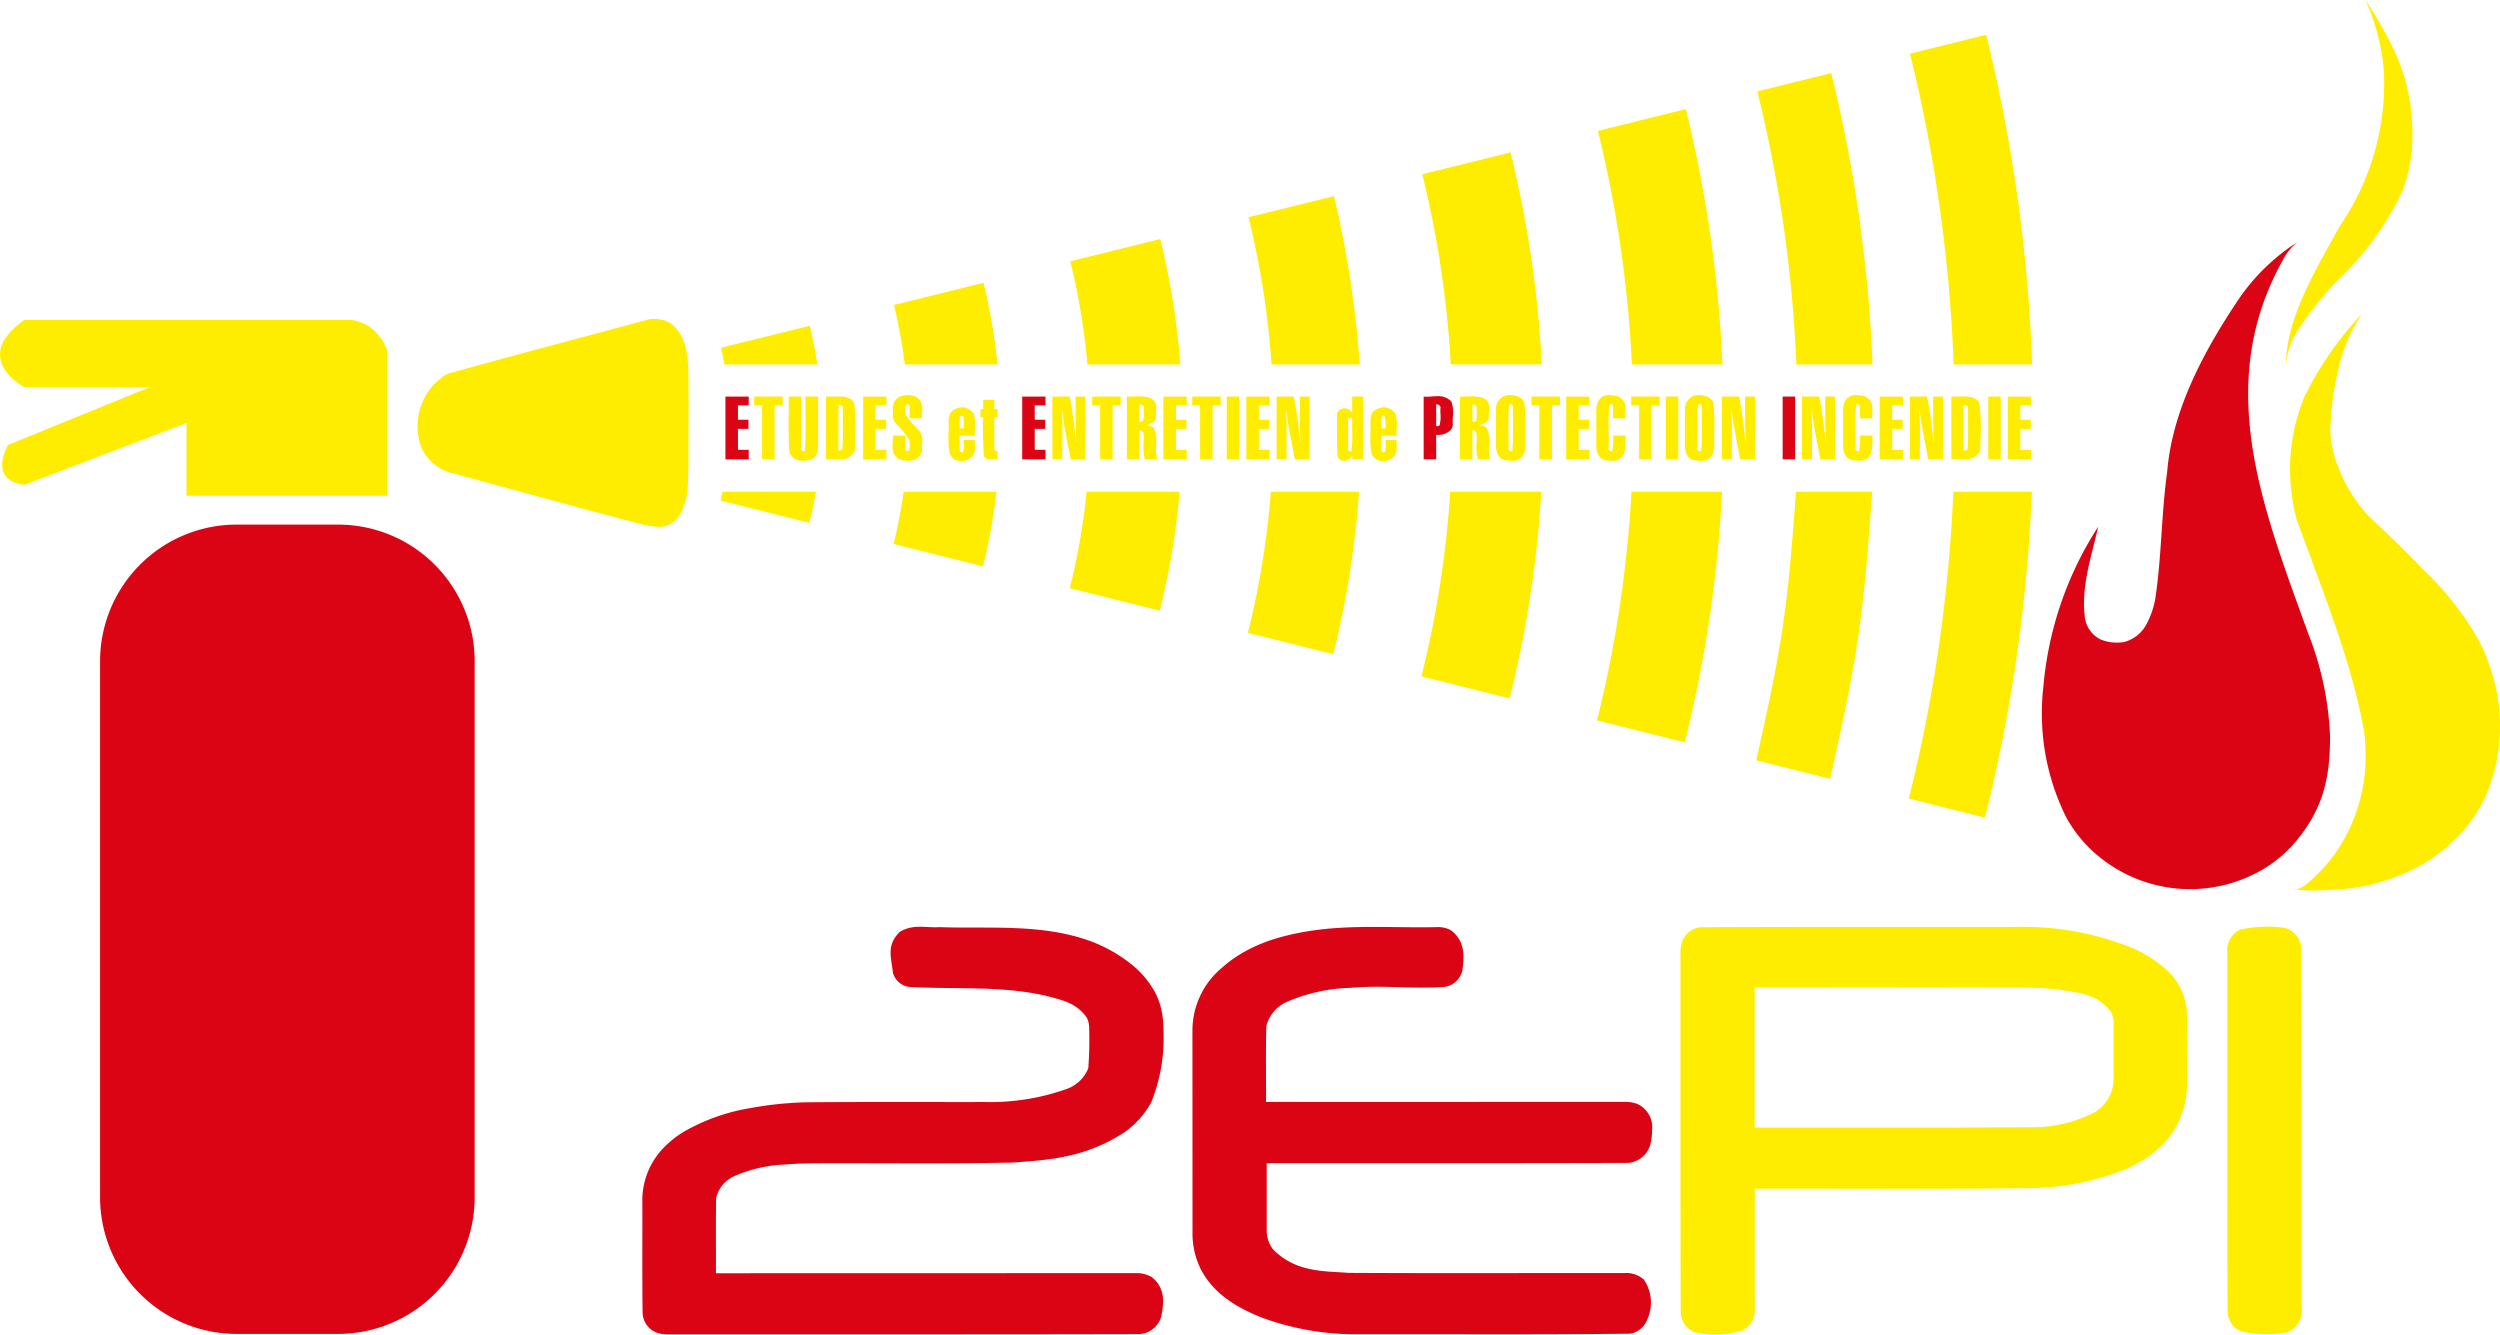 <svg xmlns="http://www.w3.org/2000/svg" width="229.597" height="122.567" viewBox="0 0 229.597 122.567">
  <g id="Groupe_919" data-name="Groupe 919" transform="translate(-550.403 -60.683)">
    <path id="Exclusion_1" data-name="Exclusion 1" d="M1.4,5.778a.814.814,0,0,1-.137-.011H0V0H1.395c.478,0,1.079.185,1.2.708a18.446,18.446,0,0,1,.091,3.13c-.008.29-.017.587-.021.882a.749.749,0,0,1-.222.575A1.522,1.522,0,0,1,1.4,5.778Zm-.263-5V4.954h.045a.357.357,0,0,0,.309-.113c.065-.844.057-1.681.049-2.491,0-.407-.008-.825,0-1.237,0-.018,0-.036,0-.053a.24.24,0,0,0-.085-.21A.411.411,0,0,0,1.179.777Z" transform="translate(729.609 97.103)" fill="#ffed00" stroke="rgba(0,0,0,0)" stroke-miterlimit="10" stroke-width="1"/>
    <path id="Exclusion_2" data-name="Exclusion 2" d="M1.515,6.039a3.641,3.641,0,0,1-.544-.055L.784,5.957C.127,5.844-.017,5.012,0,4.538q0-.546,0-1.091c0-.716,0-1.455.008-2.183a1.09,1.09,0,0,1,.3-.829A1.142,1.142,0,0,1,1.109,0a.623.623,0,0,1,.11.01A1,1,0,0,1,1.386,0c.491,0,1.2.3,1.228.8A17.194,17.194,0,0,1,2.7,3.3c-.007.406-.013.825-.005,1.239a2.4,2.4,0,0,1-.121.831A1.088,1.088,0,0,1,1.515,6.039ZM1.33.837A.162.162,0,0,0,1.2.9c-.069.9-.061,1.79-.052,2.651,0,.434.009.882,0,1.327a.188.188,0,0,0,.038.167.264.264,0,0,0,.2.107.135.135,0,0,0,.116-.06c.071-.915.062-1.8.054-2.663,0-.43-.009-.874,0-1.316A.221.221,0,0,0,1.505.924.235.235,0,0,0,1.33.837Z" transform="translate(705.143 96.969)" fill="#ffed00" stroke="rgba(0,0,0,0)" stroke-miterlimit="10" stroke-width="1"/>
    <path id="Exclusion_3" data-name="Exclusion 3" d="M1.514,6.039a3.642,3.642,0,0,1-.549-.055L.784,5.957C.127,5.844-.017,5.012,0,4.538q0-.546,0-1.092c0-.715,0-1.455.008-2.183a1.09,1.09,0,0,1,.3-.829A1.142,1.142,0,0,1,1.109,0a.623.623,0,0,1,.11.01A1,1,0,0,1,1.385,0c.49,0,1.194.3,1.23.8A17.3,17.3,0,0,1,2.7,3.288c-.006.409-.013.833,0,1.25a2.461,2.461,0,0,1-.121.832A1.091,1.091,0,0,1,1.514,6.039ZM1.331.837A.164.164,0,0,0,1.2.9c-.069.9-.061,1.79-.052,2.651,0,.434.009.882,0,1.327a.188.188,0,0,0,.038.167.263.263,0,0,0,.2.107.137.137,0,0,0,.117-.06c.071-.915.062-1.8.054-2.663,0-.429-.009-.873,0-1.316A.222.222,0,0,0,1.505.923.234.234,0,0,0,1.331.837Z" transform="translate(687.794 96.969)" fill="#ffed00" stroke="rgba(0,0,0,0)" stroke-miterlimit="10" stroke-width="1"/>
    <path id="Exclusion_4" data-name="Exclusion 4" d="M1.151,5.782H0V.013c.068,0,.143,0,.239,0,.146,0,.294,0,.437-.008S.971,0,1.118,0A3.205,3.205,0,0,1,2.135.137c.627.3.581.838.54,1.311a2.77,2.77,0,0,0-.016.444c.027.329-.254.578-.834.74a.2.2,0,0,0-.056.018s.008,0,.014,0l.06.006a.969.969,0,0,1,.635.246,3.306,3.306,0,0,1,.208,1.6,3.954,3.954,0,0,0,.09,1.274l-1.126,0a4.256,4.256,0,0,1-.119-1.47c.009-.235.018-.479.007-.719a.531.531,0,0,0-.131-.385A.287.287,0,0,0,1.2,3.1a.216.216,0,0,0-.049.006V5.78ZM1.2.734a.239.239,0,0,0-.049,0v1.59H1.2a.361.361,0,0,0,.265-.074,1.817,1.817,0,0,0,.081-.79,3.287,3.287,0,0,1,0-.387A.218.218,0,0,0,1.5.885.4.4,0,0,0,1.2.734Z" transform="translate(684.479 97.09)" fill="#ffed00" stroke="rgba(0,0,0,0)" stroke-miterlimit="10" stroke-width="1"/>
    <path id="Exclusion_5" data-name="Exclusion 5" d="M1.158,4.946A1.086,1.086,0,0,1,.1,4.228a9.4,9.4,0,0,1-.089-1.91c.007-.31.014-.631,0-.95a1.754,1.754,0,0,1,.2-.915A1.6,1.6,0,0,1,1.247,0,1.366,1.366,0,0,1,2.33.619a4.4,4.4,0,0,1,.091,1.329c-.007.221-.015.449-.005.671H1.027V3.857a.248.248,0,0,0,.059.2.2.2,0,0,0,.148.08.14.14,0,0,0,.084-.029,1.483,1.483,0,0,0,.09-.745,2.591,2.591,0,0,1,0-.367H2.416a3.5,3.5,0,0,0,0,.44,1.774,1.774,0,0,1-.149.988A1.479,1.479,0,0,1,1.158,4.946ZM1.211.76a.2.2,0,0,0-.134.084,2.35,2.35,0,0,0-.052.727c0,.117.009.238,0,.36H1.4A2.536,2.536,0,0,0,1.273.789.086.086,0,0,0,1.211.76Z" transform="translate(676.252 98.087)" fill="#ffed00" stroke="rgba(0,0,0,0)" stroke-miterlimit="10" stroke-width="1"/>
    <path id="Exclusion_6" data-name="Exclusion 6" d="M.664,5.9A.6.6,0,0,1,.05,5.436C-.01,4.6,0,3.771.005,2.967c0-.385.007-.784,0-1.177a.637.637,0,0,1,.154-.5A.7.7,0,0,1,.68,1.079a.765.765,0,0,1,.715.46V0H2.41V5.767h-1v-.4H1.4A.783.783,0,0,1,.664,5.9ZM1.24,1.947a.263.263,0,0,0-.212.108.132.132,0,0,0-.008.133V4.754a.237.237,0,0,0,.053.2.212.212,0,0,0,.156.089.131.131,0,0,0,.108-.061A12.942,12.942,0,0,0,1.4,3.118c0-.3-.01-.619,0-.93A.225.225,0,0,0,1.365,2,.158.158,0,0,0,1.24,1.947Z" transform="translate(673.189 97.103)" fill="#ffed00" stroke="rgba(0,0,0,0)" stroke-miterlimit="10" stroke-width="1"/>
    <path id="Exclusion_7" data-name="Exclusion 7" d="M1.151,5.782H0V.013c.068,0,.143,0,.239,0,.146,0,.294,0,.437-.008S.971,0,1.118,0A3.205,3.205,0,0,1,2.135.137c.627.3.581.838.54,1.311a2.77,2.77,0,0,0-.016.444c.027.329-.254.578-.834.74a.2.2,0,0,0-.056.018s.008,0,.014,0l.06.006a.969.969,0,0,1,.635.246,3.306,3.306,0,0,1,.208,1.6,3.954,3.954,0,0,0,.09,1.274l-1.126,0a4.256,4.256,0,0,1-.119-1.47c.009-.235.018-.479.007-.719a.531.531,0,0,0-.131-.385A.287.287,0,0,0,1.2,3.1a.216.216,0,0,0-.049.006V5.78ZM1.2.734a.239.239,0,0,0-.049,0v1.59H1.2a.361.361,0,0,0,.265-.074,1.817,1.817,0,0,0,.081-.79,3.287,3.287,0,0,1,0-.387A.218.218,0,0,0,1.5.885.4.4,0,0,0,1.2.734Z" transform="translate(653.898 97.09)" fill="#ffed00" stroke="rgba(0,0,0,0)" stroke-miterlimit="10" stroke-width="1"/>
    <g id="Groupe_984" data-name="Groupe 984" transform="translate(550.403 60.683)">
      <path id="Exclusion_2-2" data-name="Exclusion 2" d="M1.158,4.946h0A1.084,1.084,0,0,1,.1,4.228,9.318,9.318,0,0,1,.01,2.318c.007-.31.015-.63.005-.95A1.723,1.723,0,0,1,.21.453,1.591,1.591,0,0,1,1.247,0,1.366,1.366,0,0,1,2.33.619a4.361,4.361,0,0,1,.092,1.326c-.007.222-.015.451,0,.674H1.028V3.857a.248.248,0,0,0,.058.2.2.2,0,0,0,.148.08A.143.143,0,0,0,1.319,4.1a1.5,1.5,0,0,0,.089-.749A2.684,2.684,0,0,1,1.4,2.994H2.417a3.453,3.453,0,0,0,0,.441,1.766,1.766,0,0,1-.149.986A1.48,1.48,0,0,1,1.158,4.946ZM1.2.78a.16.16,0,0,0-.124.064,2.409,2.409,0,0,0-.051.726c0,.117.009.238,0,.361H1.4V1.055A.208.208,0,0,0,1.364.874.214.214,0,0,0,1.2.78Z" transform="translate(87.111 37.404)" fill="#ffed00" stroke="rgba(0,0,0,0)" stroke-miterlimit="10" stroke-width="1"/>
      <g id="Groupe_913" data-name="Groupe 913" transform="translate(0 0)">
        <g id="Groupe_912" data-name="Groupe 912">
          <g id="Groupe_910" data-name="Groupe 910" transform="translate(69.264 36.281)">
            <path id="Tracé_27" data-name="Tracé 27" d="M137.05,75.062V70.108h.738v-.813h-2.614v.813h.725v4.953Z" transform="translate(-135.174 -69.157)" fill="#ffed00" fill-rule="evenodd"/>
            <path id="Tracé_28" data-name="Tracé 28" d="M140.675,69.295c-.018,1.656.057,3.278-.051,4.97-.125.135-.4-.054-.337-.229V69.295h-1.15c.019,1.676-.065,3.351.058,5.03.027.514.727.9,1.158.857.461.034,1.248-.068,1.4-.785a2.7,2.7,0,0,0,.077-.686V69.295Z" transform="translate(-135.962 -69.157)" fill="#ffed00" fill-rule="evenodd"/>
            <path id="Tracé_31" data-name="Tracé 31" d="M149.808,75.062v-.876h-.988V72.26h.963v-.838h-.963V70.1h.988v-.8h-2.139v5.767Z" transform="translate(-137.665 -69.157)" fill="#ffed00" fill-rule="evenodd"/>
            <path id="Tracé_32" data-name="Tracé 32" d="M151.072,70.9a1.139,1.139,0,0,0,.3.85,9.874,9.874,0,0,1,1.216,1.481c.006.338.148.706-.1,1.039-.137.064-.3-.123-.267-.268V72.84h-1.15c.1.716-.373,1.645.64,2.194a2.111,2.111,0,0,0,1.319.036A1.1,1.1,0,0,0,153.761,74c-.059-.541.208-1.007-.287-1.626a11.817,11.817,0,0,1-1.236-1.43c.022-.326-.191-.724.151-.983.163-.04.236.151.221.274v1.026h1.151c-.083-.648.315-1.445-.585-1.981a1.957,1.957,0,0,0-1.415-.038,1.149,1.149,0,0,0-.689,1.056Z" transform="translate(-138.339 -69.124)" fill="#ffed00" fill-rule="evenodd"/>
            <path id="Tracé_35" data-name="Tracé 35" d="M161.377,71.258a33.415,33.415,0,0,0,.072,3.579c.265.482.82.248,1.255.3v-.75a.264.264,0,0,1-.3-.326v-2.8h.3v-.737h-.3V69.67h-1.026v.851h-.25v.737Z" transform="translate(-140.349 -69.232)" fill="#ffed00" fill-rule="evenodd"/>
            <path id="Tracé_37" data-name="Tracé 37" d="M170.3,75.062c-.017-1.5.055-3-.05-4.5.014.014.028-.048.041.042.15,1.487.511,2.974.772,4.461h1.363V69.295h-.913c.01,1.371,0,2.744.062,4.116h-.038a36.3,36.3,0,0,0-.576-4.116h-1.576v5.767Z" transform="translate(-141.997 -69.157)" fill="#ffed00" fill-rule="evenodd"/>
            <path id="Tracé_38" data-name="Tracé 38" d="M175.826,75.062V70.108h.738v-.813h-2.615v.813h.725v4.953Z" transform="translate(-142.905 -69.157)" fill="#ffed00" fill-rule="evenodd"/>
            <path id="Tracé_41" data-name="Tracé 41" d="M184.258,75.062v-.876h-.988V72.26h.963v-.838h-.963V70.1h.988v-.8h-2.139v5.767Z" transform="translate(-144.535 -69.157)" fill="#ffed00" fill-rule="evenodd"/>
            <path id="Tracé_42" data-name="Tracé 42" d="M187.295,75.062V70.108h.738v-.813h-2.615v.813h.726v4.953Z" transform="translate(-145.192 -69.157)" fill="#ffed00" fill-rule="evenodd"/>
            <rect id="Rectangle_3" data-name="Rectangle 3" width="1.15" height="5.767" transform="translate(43.401 0.138)" fill="#ffed00"/>
            <path id="Tracé_43" data-name="Tracé 43" d="M193.766,75.062v-.876h-.988V72.26h.963v-.838h-.963V70.1h.988v-.8h-2.139v5.767Z" transform="translate(-146.43 -69.157)" fill="#ffed00" fill-rule="evenodd"/>
            <path id="Tracé_44" data-name="Tracé 44" d="M196.011,75.062c-.017-1.5.056-3-.05-4.5.014.014.028-.049.041.043.151,1.487.511,2.973.773,4.46h1.363V69.295h-.914c.011,1.371,0,2.744.063,4.116-.02-.006-.04.05-.059-.305a37.131,37.131,0,0,0-.553-3.811H195.1v5.767Z" transform="translate(-147.122 -69.157)" fill="#ffed00" fill-rule="evenodd"/>
            <path id="Tracé_55" data-name="Tracé 55" d="M226.217,75.062V70.108h.738v-.813H224.34v.813h.725v4.953Z" transform="translate(-152.953 -69.157)" fill="#ffed00" fill-rule="evenodd"/>
            <path id="Tracé_56" data-name="Tracé 56" d="M230.46,75.062v-.876h-.989V72.26h.964v-.838h-.964V70.1h.989v-.8h-2.139v5.767Z" transform="translate(-153.747 -69.157)" fill="#ffed00" fill-rule="evenodd"/>
            <path id="Tracé_57" data-name="Tracé 57" d="M231.776,73.677c-.007.477.09,1.318.877,1.433.56.046,1.269.23,1.68-.615a5.406,5.406,0,0,0,.12-1.656h-1.138a4.8,4.8,0,0,1-.079,1.41c-.109.1-.367-.066-.321-.247.016-1.325-.054-2.628.048-3.975.135-.168.4.025.352.21v1.026h1.138c-.076-.69.316-1.644-.8-2.066-.583-.071-1.315-.281-1.756.594a2.4,2.4,0,0,0-.122.833Z" transform="translate(-154.436 -69.122)" fill="#ffed00" fill-rule="evenodd"/>
            <path id="Tracé_58" data-name="Tracé 58" d="M237.655,75.062V70.108h.738v-.813h-2.615v.813h.725v4.953Z" transform="translate(-155.234 -69.157)" fill="#ffed00" fill-rule="evenodd"/>
            <rect id="Rectangle_4" data-name="Rectangle 4" width="1.15" height="5.767" transform="translate(83.72 0.138)" fill="#ffed00"/>
            <path id="Tracé_61" data-name="Tracé 61" d="M247.095,75.062c-.017-1.5.055-3-.05-4.5.014.014.028-.048.041.042.151,1.487.511,2.974.772,4.461h1.364V69.295h-.914c.012,1.371,0,2.744.062,4.116h-.038a36.317,36.317,0,0,0-.576-4.116h-1.576v5.767Z" transform="translate(-157.308 -69.157)" fill="#ffed00" fill-rule="evenodd"/>
            <path id="Tracé_62" data-name="Tracé 62" d="M256.29,75.062c-.017-1.5.056-3-.05-4.5.014.014.028-.049.041.043.151,1.487.512,2.973.773,4.46h1.363V69.295H257.5c.011,1.371,0,2.744.063,4.116-.021-.008-.041.057-.06-.305a36.881,36.881,0,0,0-.553-3.811h-1.576v5.767Z" transform="translate(-159.141 -69.157)" fill="#ffed00" fill-rule="evenodd"/>
            <path id="Tracé_63" data-name="Tracé 63" d="M260.091,73.677c-.007.477.09,1.318.877,1.433.56.046,1.269.23,1.68-.615a5.408,5.408,0,0,0,.12-1.656H261.63a4.628,4.628,0,0,1-.082,1.411c-.106.091-.363-.058-.318-.248.016-1.326-.054-2.63.048-3.977.122-.159.4.014.352.211v1.026h1.138c-.076-.69.316-1.644-.8-2.066-.583-.071-1.315-.281-1.756.594a2.4,2.4,0,0,0-.122.833Z" transform="translate(-160.082 -69.122)" fill="#ffed00" fill-rule="evenodd"/>
            <path id="Tracé_64" data-name="Tracé 64" d="M266.419,75.062v-.876h-.988V72.26h.963v-.838h-.963V70.1h.988v-.8H264.28v5.767Z" transform="translate(-160.917 -69.157)" fill="#ffed00" fill-rule="evenodd"/>
            <path id="Tracé_65" data-name="Tracé 65" d="M268.664,75.062c-.017-1.5.056-3-.05-4.5.014.014.028-.05.041.044.151,1.486.512,2.973.773,4.459h1.363V69.295h-.913c.01,1.371,0,2.744.062,4.116H269.9a36.3,36.3,0,0,0-.576-4.116h-1.576v5.767Z" transform="translate(-161.609 -69.157)" fill="#ffed00" fill-rule="evenodd"/>
            <rect id="Rectangle_6" data-name="Rectangle 6" width="1.15" height="5.767" transform="translate(113.334 0.138)" fill="#ffed00"/>
            <path id="Tracé_68" data-name="Tracé 68" d="M281.116,75.062v-.876h-.988V72.26h.963v-.838h-.963V70.1h.988v-.8h-2.139v5.767Z" transform="translate(-163.847 -69.157)" fill="#ffed00" fill-rule="evenodd"/>
          </g>
          <g id="Groupe_911" data-name="Groupe 911">
            <path id="Tracé_3" data-name="Tracé 3" d="M84.211,63.286A4.442,4.442,0,0,0,83,61.47a3.736,3.736,0,0,0-2.073-.958H50.9A6.7,6.7,0,0,0,49.12,62.24a2.444,2.444,0,0,0-.235,2.445,3.851,3.851,0,0,0,1.148,1.4,8.732,8.732,0,0,0,.869.607H62.384l-13,5.3c-.53,1.07-1.017,2.619.452,3.379a3.322,3.322,0,0,0,1.063.279L65.79,69.969v6.683H84.211Z" transform="translate(-48.66 -31.124)" fill="#ffed00" fill-rule="evenodd"/>
            <path id="Tracé_4" data-name="Tracé 4" d="M98.761,65.8a5.131,5.131,0,0,0-1.386,1.524,5.627,5.627,0,0,0-.489,4.82,4.188,4.188,0,0,0,2.728,2.379c5.945,1.6,11.9,3.266,17.838,4.805.991.151,2.017.48,3.017-.685,1.082-1.617.892-3.151.969-4.815-.007-3.051.042-6.1-.021-9.152-.146-1.325-.2-2.725-1.6-3.874a2.916,2.916,0,0,0-2.415-.265c-6.037,1.634-12.087,3.209-18.112,4.9a2.1,2.1,0,0,0-.532.364" transform="translate(-58.209 -31.101)" fill="#ffed00" fill-rule="evenodd"/>
            <path id="Tracé_8" data-name="Tracé 8" d="M287.917,137.66a5.62,5.62,0,0,0-1.744-3.476,11.309,11.309,0,0,0-4.139-2.456,26.584,26.584,0,0,0-9.8-1.594c-9.6.009-19.2-.015-28.806.026a2,2,0,0,0-1.841,1.292,3.328,3.328,0,0,0-.161,1.084c.009,10.991-.016,21.979.026,32.973a2.017,2.017,0,0,0,1.3,1.861,8.5,8.5,0,0,0,4.3-.154,2.1,2.1,0,0,0,1.2-2.11l0-10.929c8.578-.021,17.152.056,25.733-.062a24.324,24.324,0,0,0,8.406-1.768c.455-.209.9-.445,1.219-.628a9.365,9.365,0,0,0,1.369-.93,7.9,7.9,0,0,0,2.232-2.827,8.5,8.5,0,0,0,.734-3.046c.014-.221.021-.443.021-.664-.017-2.2.052-4.388-.05-6.592m-8.527,9.534a12.338,12.338,0,0,1-5.835,1.335c-8.434.053-16.871.02-25.306.03V135.7c8.511.006,17.021-.035,25.535.018.849.028,1.7.078,2.546.191,1.6.3,3.172.271,4.569,1.929a2.023,2.023,0,0,1,.31,1.1l0,5.085a3.615,3.615,0,0,1-1.819,3.176" transform="translate(-87.096 -45.006)" fill="#ffed00"/>
            <path id="Tracé_9" data-name="Tracé 9" d="M310.988,165.089c-.009-10.988.015-21.976-.027-32.967a2.093,2.093,0,0,0-1.609-1.925,12.207,12.207,0,0,0-4.01.174,2.12,2.12,0,0,0-1.183,2.147c.009,10.979-.012,21.956.026,32.937a2.06,2.06,0,0,0,1.19,1.806,10.137,10.137,0,0,0,4.3.091,2.137,2.137,0,0,0,1.315-2.263" transform="translate(-99.605 -45.002)" fill="#ffed00" fill-rule="evenodd"/>
            <path id="Tracé_10" data-name="Tracé 10" d="M274.761,27.793l-7,1.731a141.142,141.142,0,0,1,4.007,28.546h7.211a148.386,148.386,0,0,0-4.222-30.277" transform="translate(-92.348 -24.6)" fill="#ffed00" fill-rule="evenodd"/>
            <path id="Tracé_11" data-name="Tracé 11" d="M267.624,108.394l6.991,1.753a148.049,148.049,0,0,0,4.308-29.935h-7.211a141.008,141.008,0,0,1-4.088,28.182" transform="translate(-92.32 -35.052)" fill="#ffed00" fill-rule="evenodd"/>
            <path id="Tracé_12" data-name="Tracé 12" d="M250.127,104.881l6.779,1.7c.973-4.347,1.945-8.693,2.589-13.088s.96-8.838,1.275-13.28h-7c-.3,4.156-.609,8.313-1.217,12.424s-1.52,8.179-2.431,12.245" transform="translate(-88.831 -35.052)" fill="#ffed00" fill-rule="evenodd"/>
            <path id="Tracé_13" data-name="Tracé 13" d="M257.035,32.191l-6.785,1.677a126.712,126.712,0,0,1,3.585,25.078h6.992a133.733,133.733,0,0,0-3.792-26.755" transform="translate(-88.856 -25.477)" fill="#ffed00" fill-rule="evenodd"/>
            <path id="Tracé_14" data-name="Tracé 14" d="M240.027,36.318l-8.068,2a111.637,111.637,0,0,1,3.119,21.455H243.4a119.928,119.928,0,0,0-3.369-23.451" transform="translate(-85.209 -26.3)" fill="#ffed00" fill-rule="evenodd"/>
            <path id="Tracé_15" data-name="Tracé 15" d="M231.851,101.211l8.061,2.022a119.937,119.937,0,0,0,3.426-23.021h-8.319a111.6,111.6,0,0,1-3.167,21" transform="translate(-85.187 -35.052)" fill="#ffed00" fill-rule="evenodd"/>
            <path id="Tracé_16" data-name="Tracé 16" d="M219.911,41.291l-8.1,2a95.054,95.054,0,0,1,2.618,17.465h8.357a103.411,103.411,0,0,0-2.871-19.47" transform="translate(-81.19 -27.292)" fill="#ffed00" fill-rule="evenodd"/>
            <path id="Tracé_17" data-name="Tracé 17" d="M211.713,97.168l8.1,2.031a103.4,103.4,0,0,0,2.912-18.987h-8.366a94.957,94.957,0,0,1-2.645,16.956" transform="translate(-81.172 -35.052)" fill="#ffed00" fill-rule="evenodd"/>
            <path id="Tracé_18" data-name="Tracé 18" d="M199.729,46.3l-7.844,1.941a78.8,78.8,0,0,1,2.108,13.52h8.1A94.919,94.919,0,0,0,199.729,46.3" transform="translate(-77.218 -28.29)" fill="#ffed00" fill-rule="evenodd"/>
            <path id="Tracé_19" data-name="Tracé 19" d="M191.808,93.171l7.838,1.966a86.823,86.823,0,0,0,2.371-14.925h-8.1a78.675,78.675,0,0,1-2.107,12.959" transform="translate(-77.203 -35.052)" fill="#ffed00" fill-rule="evenodd"/>
            <path id="Tracé_20" data-name="Tracé 20" d="M179.7,51.226l-8.261,2.043a61.853,61.853,0,0,1,1.569,9.473h8.533A70.284,70.284,0,0,0,179.7,51.226" transform="translate(-73.142 -29.273)" fill="#ffed00" fill-rule="evenodd"/>
            <path id="Tracé_21" data-name="Tracé 21" d="M171.382,89.069l8.255,2.07a70.383,70.383,0,0,0,1.832-10.927h-8.548a61.875,61.875,0,0,1-1.539,8.857" transform="translate(-73.13 -35.052)" fill="#ffed00" fill-rule="evenodd"/>
            <path id="Tracé_22" data-name="Tracé 22" d="M159.423,56.245l-8.217,2.033a49.883,49.883,0,0,1,1,5.465h8.511a53.652,53.652,0,0,0-1.291-7.5" transform="translate(-69.107 -30.273)" fill="#ffed00" fill-rule="evenodd"/>
            <path id="Tracé_23" data-name="Tracé 23" d="M151.162,85.009l8.21,2.058a54.532,54.532,0,0,0,1.245-6.856h-8.532a46.173,46.173,0,0,1-.923,4.8" transform="translate(-69.098 -35.052)" fill="#ffed00" fill-rule="evenodd"/>
            <path id="Tracé_24" data-name="Tracé 24" d="M131.331,81.027l8.155,2.046c.237-.951.432-1.906.594-2.861h-8.57c-.058.271-.112.543-.179.815" transform="translate(-65.144 -35.052)" fill="#ffed00" fill-rule="evenodd"/>
            <path id="Tracé_25" data-name="Tracé 25" d="M139.52,61.171l-8.162,2.019c.126.51.233,1.022.331,1.535h8.526c-.175-1.188-.4-2.371-.694-3.554" transform="translate(-65.149 -31.256)" fill="#ffed00" fill-rule="evenodd"/>
            <path id="Tracé_69" data-name="Tracé 69" d="M329.328,91.171a13.412,13.412,0,0,0-.657-1.4,27.56,27.56,0,0,0-4.973-6.377c-1.636-1.693-3.422-3.434-5.167-5.056a14.24,14.24,0,0,1-3.108-5.5,8.639,8.639,0,0,1-.361-2.362,8.224,8.224,0,0,1,.026-.828,27.062,27.062,0,0,1,.868-5.429c.117-.436.255-.868.412-1.3a14.674,14.674,0,0,1,1.616-3.14,30.207,30.207,0,0,0-5.344,7.725,17.605,17.605,0,0,0-1.283,5.973,19.394,19.394,0,0,0,.59,5.178c2.345,6.456,5.014,12.938,6.188,19.37a17.134,17.134,0,0,1,.156,1.888,15.441,15.441,0,0,1-1.4,6.993,14.376,14.376,0,0,1-4.093,5.325,8.664,8.664,0,0,1-.849.484,31.356,31.356,0,0,0,3.859-.049,18.946,18.946,0,0,0,2.977-.447,19.138,19.138,0,0,0,3.007-1.006,15.5,15.5,0,0,0,3.08-1.745,16.545,16.545,0,0,0,1.514-1.278,11.872,11.872,0,0,0,1.51-1.712,12.948,12.948,0,0,0,1.658-2.965,16.242,16.242,0,0,0,.457-10.332,19.206,19.206,0,0,0-.681-2.015" transform="translate(-101.039 -30.979)" fill="#ffed00" fill-rule="evenodd"/>
            <path id="Tracé_70" data-name="Tracé 70" d="M310.887,57.3a7.094,7.094,0,0,1,.872-2.819,30.418,30.418,0,0,1,4.135-5.192,26.789,26.789,0,0,0,5.719-8.02,14.007,14.007,0,0,0,.881-4.668,17.976,17.976,0,0,0-.3-3.932,19.606,19.606,0,0,0-.54-2.126,15.756,15.756,0,0,0-.837-2.116,35.876,35.876,0,0,0-2.637-4.624,19.021,19.021,0,0,1,1.71,6.792,23.094,23.094,0,0,1-4.011,13.893c-2.372,4.273-4.941,8.517-5,12.81" transform="translate(-100.946 -23.805)" fill="#ffed00" fill-rule="evenodd"/>
            <path id="Tracé_71" data-name="Tracé 71" d="M307.435,87.713c-4.123-11.471-8.9-22.91-2.4-34.529a5.144,5.144,0,0,1,1.313-1.628,2.319,2.319,0,0,1,.214-.137,18.91,18.91,0,0,0-5.39,5.076c-3.648,5.352-6.332,10.751-6.768,16.163-.545,3.889-.5,7.776-1.1,11.678a7.855,7.855,0,0,1-.8,2.3,3.271,3.271,0,0,1-2.069,1.641,4.03,4.03,0,0,1-2.162-.246,2.656,2.656,0,0,1-1.443-2.164c-.317-2.779.628-5.457,1.236-8.181a32.119,32.119,0,0,0-5.032,14.693,21.445,21.445,0,0,0,2.077,11.951,12.175,12.175,0,0,0,2.88,3.525,13.2,13.2,0,0,0,14.123,1.863,11.89,11.89,0,0,0,3.687-2.655c3.122-3.438,3.542-6.633,3.563-10.08a28.7,28.7,0,0,0-1.923-9.275" transform="translate(-95.373 -29.311)" fill="#db0414" fill-rule="evenodd"/>
          </g>
        </g>
        <path id="Tracé_2" data-name="Tracé 2" d="M118.286,66.018l-8.5,2.1a13.323,13.323,0,0,1-.01,6.463l8.491,2.13a22.082,22.082,0,0,0,.017-10.694" transform="translate(-60.847 -32.222)" fill="#ffed00" fill-rule="evenodd"/>
      </g>
      <path id="Exclusion_7-2" data-name="Exclusion 7" d="M1.15,5.8H0V.035A2.513,2.513,0,0,0,.28.049c.165,0,.334-.013.5-.025S1.111,0,1.275,0A1.647,1.647,0,0,1,2.54.484a3.029,3.029,0,0,1,.143,1.385c-.011.208-.023.422-.014.631a.8.8,0,0,1-.208.632,1.643,1.643,0,0,1-1.15.428A1.405,1.405,0,0,1,1.15,3.55V5.8ZM1.2.754A.236.236,0,0,0,1.15.76V2.75h.09a.289.289,0,0,0,.223-.075,3.238,3.238,0,0,0,.08-1.058c-.006-.172-.013-.345,0-.518A.243.243,0,0,0,1.489.888.391.391,0,0,0,1.2.754Z" transform="translate(130.747 36.385)" fill="#db0414" stroke="rgba(0,0,0,0)" stroke-miterlimit="10" stroke-width="1"/>
      <g id="Groupe_914" data-name="Groupe 914" transform="translate(9.192 36.42)">
        <path id="Tracé_5" data-name="Tracé 5" d="M60.141,145.767a12.545,12.545,0,0,0,12.55,12.542h9.3a12.545,12.545,0,0,0,12.55-12.542V96.525a12.545,12.545,0,0,0-12.55-12.542h-9.3a12.545,12.545,0,0,0-12.55,12.542Z" transform="translate(-60.141 -72.224)" fill="#db0414" fill-rule="evenodd"/>
        <path id="Tracé_6" data-name="Tracé 6" d="M170.2,139.559a8.95,8.95,0,0,0-.2-1.874,6.547,6.547,0,0,0-.6-1.6,8.527,8.527,0,0,0-1.97-2.381,13.614,13.614,0,0,0-4.613-2.5c-4.314-1.352-8.8-.9-13.2-1.055-1.226.085-2.365-.316-3.631.432-1.22,1.22-.815,2.233-.625,3.779a1.789,1.789,0,0,0,1.447,1.275c4.266.259,8.488-.149,12.752.853,1.249.357,2.588.572,3.568,1.927a1.831,1.831,0,0,1,.246.913,34.342,34.342,0,0,1-.078,3.782A3.33,3.33,0,0,1,161.35,145a21.051,21.051,0,0,1-7.528,1.212c-5.5.008-11-.022-16.5.026a32.638,32.638,0,0,0-5.027.524,18.183,18.183,0,0,0-6.128,2.168,9.147,9.147,0,0,0-2.007,1.628,6.926,6.926,0,0,0-1.817,4.872c.007,3.367-.019,6.732.021,10.1a2.017,2.017,0,0,0,1.3,1.862,3.3,3.3,0,0,0,1.082.163c14.419-.009,28.836.009,43.256-.026a2.246,2.246,0,0,0,2-1.625c.145-.859.554-2.519-.9-3.63a2.746,2.746,0,0,0-1.448-.348l-38.552.01c.006-2.295-.022-4.587.017-6.885a2.9,2.9,0,0,1,1.627-2.015,12.793,12.793,0,0,1,4.686-1.084c1.041-.091,2.086-.111,3.129-.118,5.969-.022,11.938.066,17.909-.067,3.347-.251,6.54-.463,10.073-2.726a8.1,8.1,0,0,0,2.536-2.8,15.89,15.89,0,0,0,1.122-6.683" transform="translate(-72.542 -81.423)" fill="#db0414" fill-rule="evenodd"/>
        <path id="Tracé_7" data-name="Tracé 7" d="M227.66,148.846a2.364,2.364,0,0,0-1.4-2.475,3.382,3.382,0,0,0-1.124-.173l-32.931.01c.009-2.313-.032-4.62.026-6.938a3.3,3.3,0,0,1,1.832-2.231,15.7,15.7,0,0,1,5.9-1.309c2.937-.28,5.76.134,8.752-.1a2,2,0,0,0,1.538-1.569c.1-1.037.354-2.542-1.055-3.613a2.385,2.385,0,0,0-1.238-.3c-5.021.124-9.884-.492-15.087,1.122a14.465,14.465,0,0,0-3.027,1.36,11.073,11.073,0,0,0-1.663,1.23,7.5,7.5,0,0,0-2.736,5.811l.006,18.542a7.361,7.361,0,0,0,.7,3.229c1.213,2.477,3.56,3.7,5.5,4.507a25.064,25.064,0,0,0,9.067,1.594c8.315-.018,16.641.049,24.947-.055a2.038,2.038,0,0,0,1.532-1.262,3.756,3.756,0,0,0-.294-3.705,2.421,2.421,0,0,0-1.8-.6c-8.446-.006-16.89.03-25.338-.017-2.082-.179-4.782.017-6.923-2.162a2.831,2.831,0,0,1-.577-1.772v-6.141c11.061-.008,22.121.011,33.184-.025a2.316,2.316,0,0,0,2.054-1.7,4.847,4.847,0,0,0,.148-1.254" transform="translate(-85.127 -81.425)" fill="#db0414" fill-rule="evenodd"/>
        <path id="Tracé_26" data-name="Tracé 26" d="M134.013,75.062v-.876h-.988V72.26h.963v-.838h-.963V70.1h.988v-.8h-2.139v5.767Z" transform="translate(-74.444 -69.295)" fill="#db0414" fill-rule="evenodd"/>
        <path id="Tracé_36" data-name="Tracé 36" d="M168.058,75.062v-.876h-.988V72.26h.963v-.838h-.963V70.1h.988v-.8H165.92v5.767Z" transform="translate(-81.233 -69.295)" fill="#db0414" fill-rule="evenodd"/>
        <rect id="Rectangle_5" data-name="Rectangle 5" width="1.151" height="5.767" transform="translate(154.524)" fill="#db0414"/>
      </g>
    </g>
    <path id="Exclusion_8" data-name="Exclusion 8" d="M1.4,5.778a.812.812,0,0,1-.138-.011H0V0H1.395c.478,0,1.079.185,1.2.708a18.454,18.454,0,0,1,.091,3.131c-.008.288-.017.586-.021.881a.749.749,0,0,1-.222.576A1.521,1.521,0,0,1,1.4,5.778Zm-.263-5V4.954h.047a.348.348,0,0,0,.306-.113c.067-.84.058-1.673.051-2.478,0-.409-.008-.831,0-1.25,0-.018,0-.036,0-.053a.236.236,0,0,0-.085-.21A.411.411,0,0,0,1.179.777H1.138Z" transform="translate(626.266 97.103)" fill="#ffed00" stroke="rgba(0,0,0,0)" stroke-miterlimit="10" stroke-width="1"/>
  </g>
</svg>

